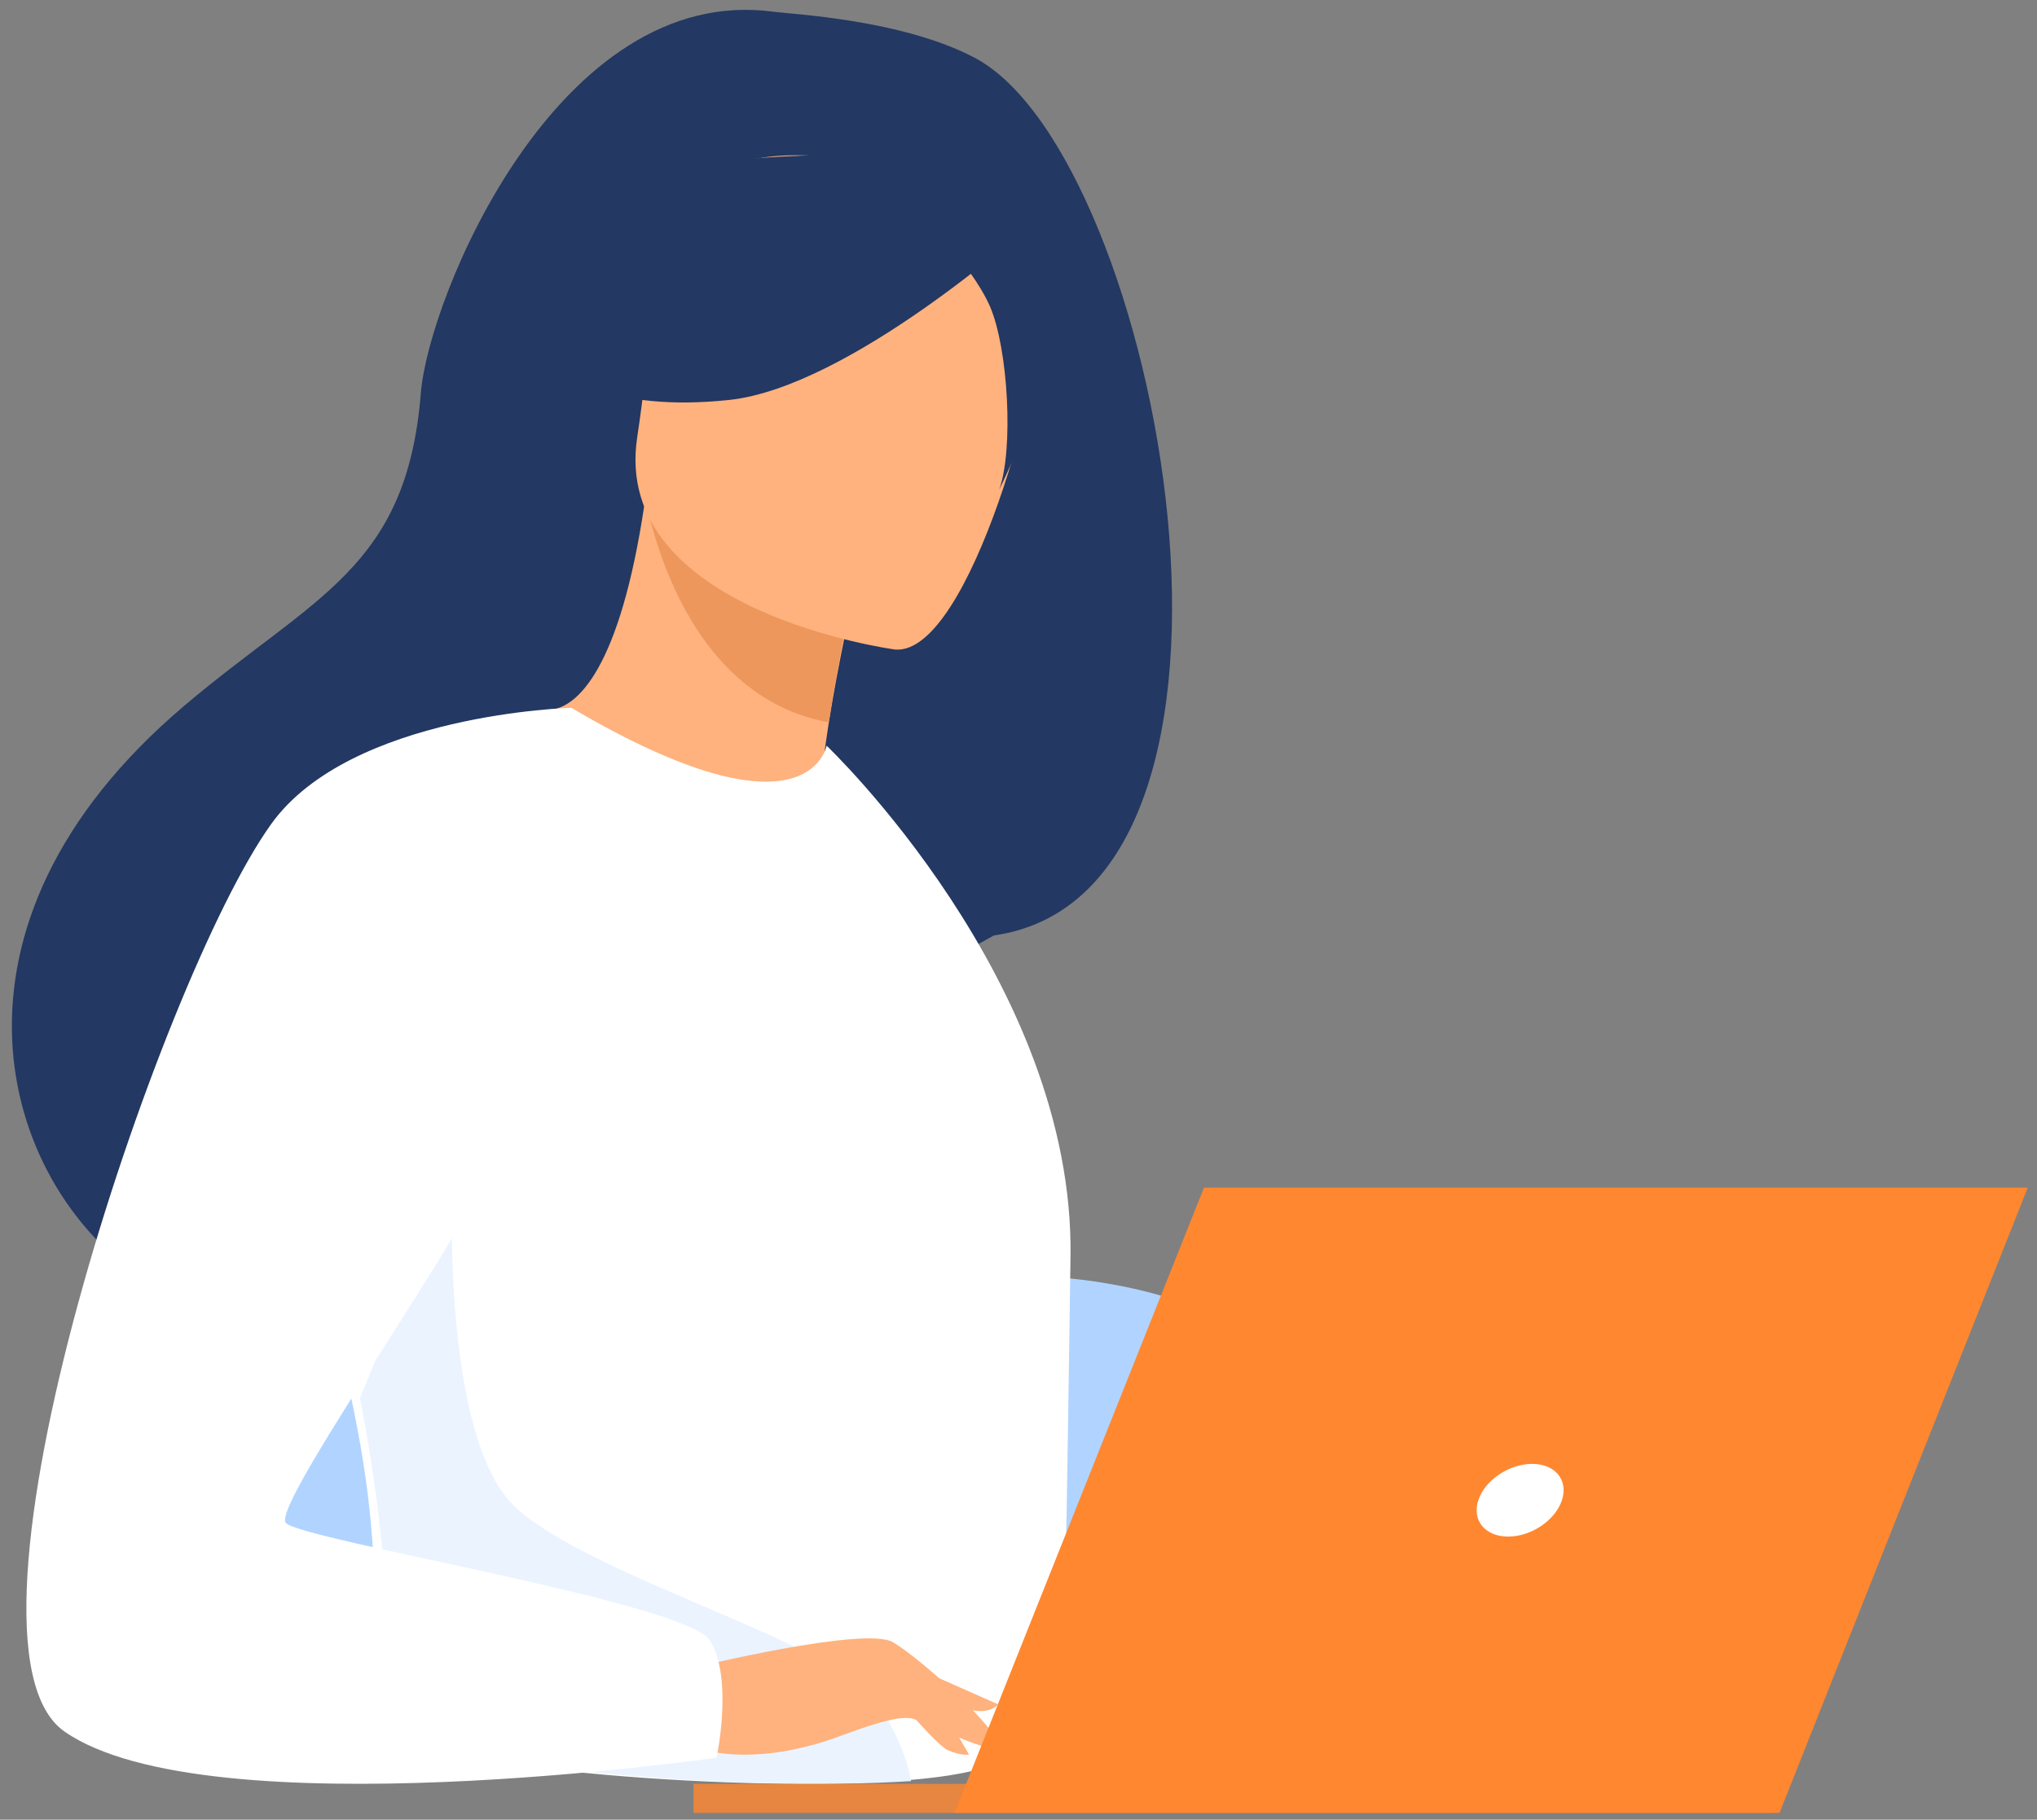 <svg width="122" height="109" viewBox="0 0 122 109" fill="none" xmlns="http://www.w3.org/2000/svg">
<rect x="0" y="0" width="122" height="109" fill="#808080" stroke="none"/>
<g id="illustration">
<path id="Fill 130" fill-rule="evenodd" clip-rule="evenodd" d="M6.791 103.454V82.912C6.791 79.298 14.094 76.367 23.097 76.367H59.971C68.978 76.367 76.278 79.298 76.278 82.912V104.239L6.791 103.454Z" fill="#B0D4FF"/>
<path id="Fill 140" fill-rule="evenodd" clip-rule="evenodd" d="M58.385 3.466C54.027 1.161 47.393 0.849 46.317 0.703C33.423 -1.041 25.662 17.82 25.206 23.537C24.364 34.071 18.829 35.677 11.039 42.273C-4.583 55.503 -0.003 70.874 8.539 76.584C13.666 80.012 22.7 76.584 22.7 76.584C22.826 76.673 47.406 62.752 59.522 56.035C77.686 53.435 69.492 9.338 58.385 3.466Z" fill="#233862"/>
<path id="Fill 141" fill-rule="evenodd" clip-rule="evenodd" d="M39.487 50.386C35.678 48.721 32.795 42.532 32.849 42.529C34.582 42.451 37.133 40.024 38.598 30.203L38.928 30.437L51.089 35.806C51.089 35.806 50.191 39.737 49.608 43.48C49.12 46.624 48.856 49.637 49.534 50.081C49.588 50.115 43.533 52.155 39.487 50.386Z" fill="#FFB27D"/>
<path id="Fill 142" fill-rule="evenodd" clip-rule="evenodd" d="M51.089 35.524C51.089 35.524 50.208 39.492 49.636 43.269C42.652 41.992 39.91 34.915 38.929 31.074L51.089 35.524Z" fill="#ED975D"/>
<path id="Fill 143" fill-rule="evenodd" clip-rule="evenodd" d="M53.628 38.91C53.628 38.91 36.577 36.648 38.164 26.189C39.752 15.73 38.622 8.393 49.576 9.392C60.53 10.393 62.034 14.697 62.364 18.315C62.694 21.933 58.103 39.226 53.628 38.91Z" fill="#FFB27D"/>
<path id="Fill 144" fill-rule="evenodd" clip-rule="evenodd" d="M61.512 13.63C61.512 13.63 50.895 23.186 43.674 23.957C36.451 24.728 33.717 22.305 33.717 22.305C33.717 22.305 37.973 18.613 40.536 12.655C41.289 10.898 42.886 9.695 44.724 9.529C49.88 9.064 59.653 8.852 61.512 13.63Z" fill="#233862"/>
<path id="Fill 145" fill-rule="evenodd" clip-rule="evenodd" d="M54.563 12.211C54.563 12.211 58.159 15.742 59.294 18.361C60.386 20.89 60.714 26.934 59.843 29.334C59.843 29.334 65.451 18.271 62.275 12.896C58.91 7.195 54.563 12.211 54.563 12.211Z" fill="#233862"/>
<path id="Fill 146" fill-rule="evenodd" clip-rule="evenodd" d="M60.251 105.246C59.35 106.018 56.826 106.479 53.505 106.695C43.056 107.385 24.693 105.676 23.995 103.76C21.584 97.13 23.287 95.07 21.278 84.918C21.066 83.839 20.807 82.669 20.504 81.396C18.826 74.424 17.196 72.053 23.142 60.851C28.535 50.705 33.728 42.108 34.233 42.406C48.461 50.789 49.506 44.665 49.506 44.665C49.506 44.665 64.364 58.79 64.115 75.287C63.606 109.104 63.976 102.035 60.251 105.246Z" fill="white"/>
<path id="Fill 149" fill-rule="evenodd" clip-rule="evenodd" d="M25.016 103.77C22.582 97.037 23.585 94.059 21.557 83.75L27.113 70.269C27.113 70.269 26.274 86.197 30.975 90.385C35.677 94.573 50.235 98.471 52.522 101.972C53.626 103.653 54.353 105.335 54.563 106.688C44.015 107.389 25.721 105.716 25.016 103.77Z" fill="#EBF3FF"/>
<path id="Fill 150" fill-rule="evenodd" clip-rule="evenodd" d="M41.534 99.896C41.534 99.896 51.837 97.372 53.498 98.377C55.159 99.385 59.221 103.048 59.732 104.324C60.241 105.6 56.031 103.354 54.66 102.951C53.776 102.69 51.439 103.58 50.286 104.004C45.422 105.791 42.444 104.873 42.444 104.873L41.534 99.896Z" fill="#FFB27D"/>
<path id="Fill 151" fill-rule="evenodd" clip-rule="evenodd" d="M16.245 49.357C9.542 58.682 -3.752 98.421 3.868 103.724C12.449 109.692 42.919 105.284 42.919 105.284C42.919 105.284 43.933 100.557 42.523 98.267C41.11 95.981 18.186 92.287 17.128 91.232C16.07 90.176 30.353 70.645 30.353 67.478C30.353 64.311 34.233 42.398 34.233 42.398C34.233 42.398 21.006 42.732 16.245 49.357Z" fill="white"/>
<path id="Fill 152" fill-rule="evenodd" clip-rule="evenodd" d="M53.695 101.625C53.695 101.625 56.019 104.5 56.782 104.842C57.544 105.185 58.038 105.1 58.038 105.1L56.472 102.398L53.695 101.625Z" fill="#FFB27D"/>
<path id="Fill 153" fill-rule="evenodd" clip-rule="evenodd" d="M52.826 99.012L59.775 102.089C59.775 102.089 59.478 102.529 58.624 102.494C57.768 102.459 55.61 101.738 55.61 101.738L52.826 99.012Z" fill="#FFB27D"/>
<path id="Fill 154" fill-rule="evenodd" clip-rule="evenodd" d="M57.169 108.593H106.58L121.445 71.141H72.109L57.169 108.593Z" fill="#FF8730"/>
<path id="Fill 155" opacity="0.8" fill-rule="evenodd" clip-rule="evenodd" d="M106.679 106.852H41.534V108.594H106.101L106.679 106.852Z" fill="#FF8730"/>
<path id="Fill 156" fill-rule="evenodd" clip-rule="evenodd" d="M93.547 89.864C93.946 88.662 93.146 87.688 91.761 87.688C90.379 87.688 88.937 88.662 88.539 89.864C88.144 91.065 88.944 92.043 90.326 92.043C91.711 92.043 93.153 91.065 93.547 89.864Z" fill="white"/>
</g>
</svg>
